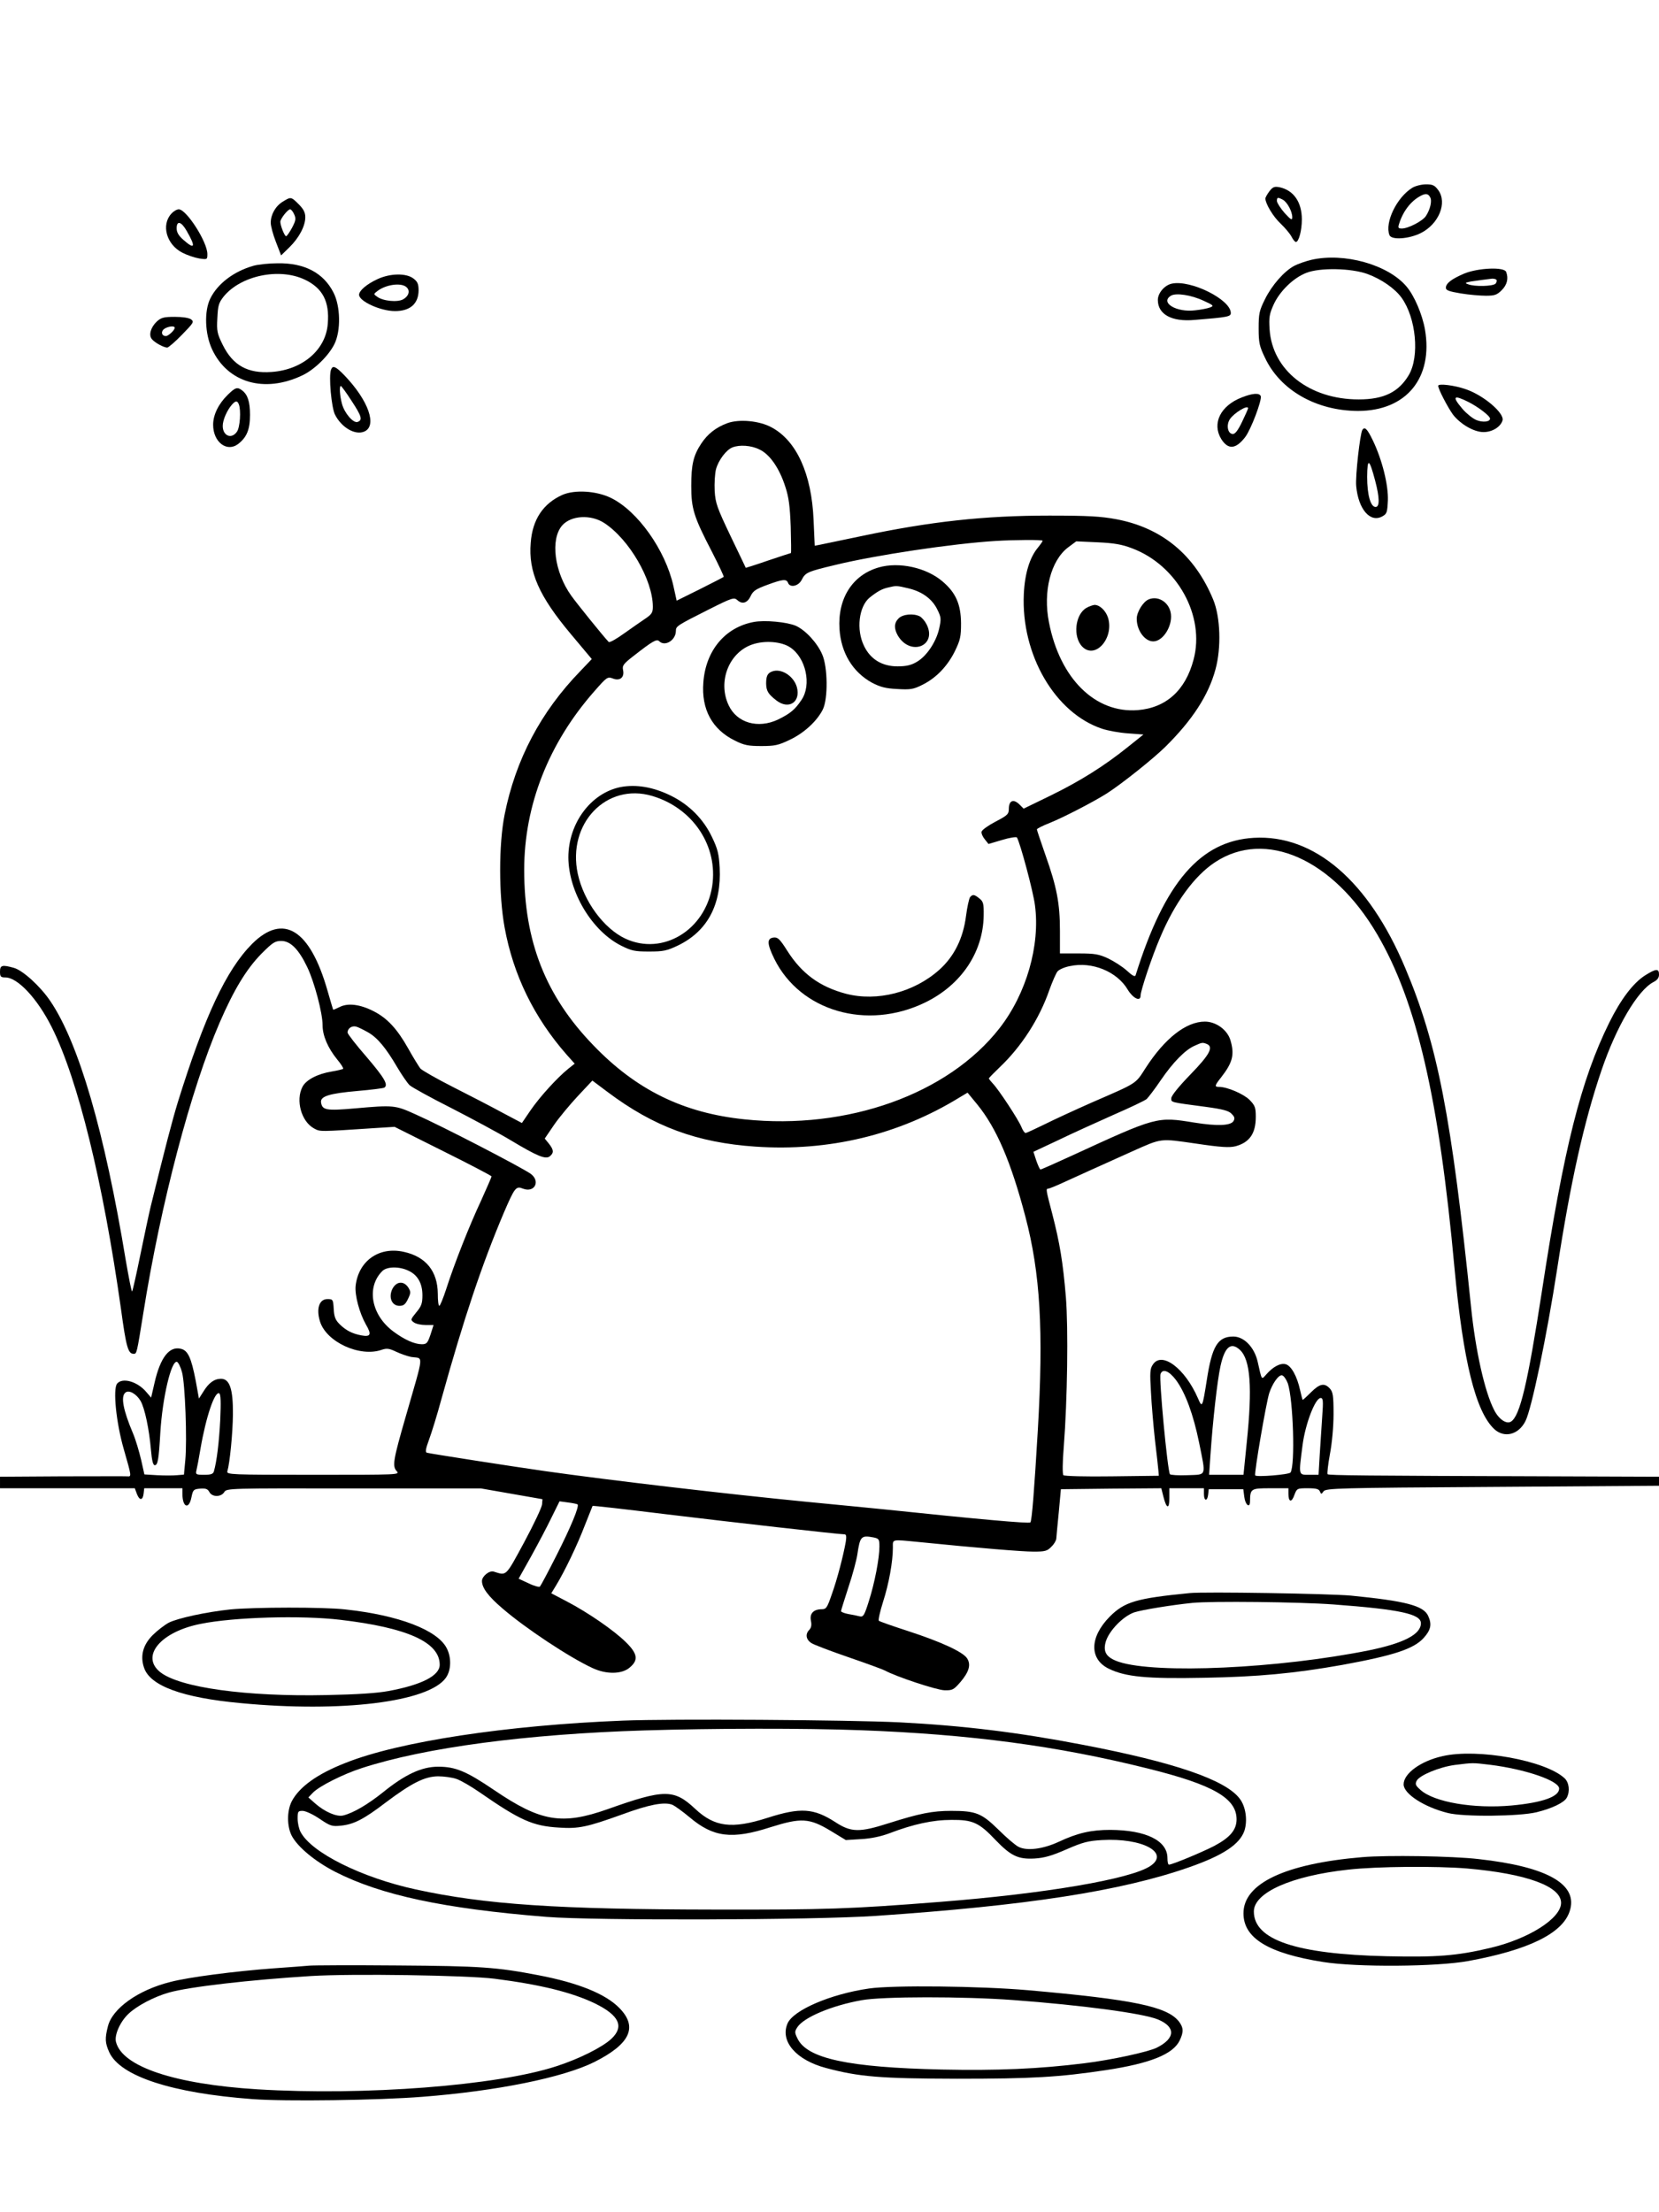 <?xml version="1.0" standalone="no"?>
<!DOCTYPE svg PUBLIC "-//W3C//DTD SVG 20010904//EN"
 "http://www.w3.org/TR/2001/REC-SVG-20010904/DTD/svg10.dtd">
<svg version="1.0" xmlns="http://www.w3.org/2000/svg"
 width="864pt" height="1152pt" viewBox="0 0 864 1152"
 preserveAspectRatio="xMidYMid meet">

<g transform="translate(0,1152) scale(0.1,-0.1)"
fill="#000000" stroke="none">
<path d="M7355 10542 c-81 -50 -144 -181 -119 -246 10 -27 100 -21 163 10 94
47 139 157 92 223 -19 26 -29 31 -64 31 -23 0 -56 -8 -72 -18z m93 -49 c11
-18 1 -63 -22 -98 -17 -26 -92 -65 -125 -65 -19 0 -21 4 -15 23 20 65 60 118
109 145 28 16 43 15 53 -5z"/>
<path d="M6611 10524 c-11 -15 -21 -32 -21 -38 1 -28 41 -95 80 -131 23 -22
48 -52 56 -67 8 -16 18 -28 23 -28 15 0 31 60 31 117 0 91 -43 152 -116 168
-27 5 -35 2 -53 -21z m70 -44 c23 -13 49 -61 49 -91 0 -18 -6 -15 -40 22 -21
24 -39 52 -40 62 0 20 4 21 31 7z"/>
<path d="M1473 10470 c-38 -23 -63 -67 -63 -110 0 -17 12 -62 27 -100 l27 -70
43 42 c51 50 83 111 83 157 0 24 -9 42 -34 67 -40 40 -41 40 -83 14z m59 -66
c10 -22 9 -32 -11 -70 -13 -24 -27 -44 -31 -44 -8 0 -30 55 -30 75 0 16 39 65
51 65 5 0 15 -12 21 -26z"/>
<path d="M893 10408 c-55 -59 -26 -162 57 -204 25 -13 64 -26 88 -30 41 -6 42
-6 42 23 0 63 -109 233 -149 233 -10 0 -27 -10 -38 -22z m79 -90 c49 -85 43
-100 -17 -47 -25 22 -35 39 -35 60 0 42 24 36 52 -13z"/>
<path d="M6830 10167 c-30 -7 -70 -21 -89 -31 -53 -28 -117 -101 -153 -174
-30 -60 -33 -76 -33 -152 0 -75 4 -93 33 -153 79 -169 267 -276 484 -277 252
0 393 172 349 425 -14 78 -55 175 -96 223 -96 114 -325 178 -495 139z m292
-74 c73 -27 142 -75 177 -123 76 -105 95 -306 38 -403 -53 -89 -130 -127 -261
-127 -257 0 -450 152 -464 365 -4 63 -1 80 21 129 32 70 103 139 170 165 70
28 234 25 319 -6z"/>
<path d="M1320 10136 c-102 -29 -187 -93 -225 -171 -32 -65 -28 -183 9 -263
81 -175 272 -231 470 -137 64 30 138 103 168 164 34 70 31 197 -5 267 -52 103
-151 155 -290 153 -45 0 -102 -6 -127 -13z m267 -72 c93 -44 130 -114 120
-230 -10 -136 -132 -240 -293 -251 -124 -9 -201 34 -254 141 -29 59 -32 72
-28 140 3 65 7 79 33 112 89 109 289 151 422 88z"/>
<path d="M7627 10096 c-66 -28 -97 -51 -97 -75 0 -13 18 -19 78 -29 42 -7 101
-12 130 -12 46 0 58 4 83 29 28 28 36 61 23 95 -10 27 -145 21 -217 -8z m166
-33 c4 -3 2 -12 -4 -20 -13 -14 -110 -17 -144 -3 -17 6 -15 8 15 14 34 5 77
11 111 15 9 0 19 -2 22 -6z"/>
<path d="M1965 10066 c-56 -26 -95 -60 -95 -81 0 -34 112 -85 187 -85 79 0
122 38 123 107 0 33 -5 46 -26 62 -38 30 -123 28 -189 -3z m149 -39 c24 -18
17 -48 -15 -66 -29 -16 -105 -9 -135 14 -19 13 -19 14 1 29 42 33 119 45 149
23z"/>
<path d="M6103 10043 c-38 -8 -73 -49 -73 -85 0 -75 72 -115 192 -104 172 14
188 17 188 36 0 70 -209 174 -307 153z m165 -89 c53 -24 55 -27 34 -35 -13 -5
-48 -12 -78 -15 -97 -12 -184 40 -126 76 26 16 106 4 170 -26z"/>
<path d="M817 9846 c-32 -30 -44 -71 -26 -92 14 -18 62 -44 80 -44 6 0 41 30
77 67 60 62 64 67 47 80 -11 8 -45 13 -85 13 -57 0 -71 -4 -93 -24z m93 -33
c0 -12 -33 -43 -46 -43 -22 0 -28 23 -9 37 20 14 55 18 55 6z"/>
<path d="M1724 9595 c-13 -33 2 -199 21 -235 35 -68 106 -108 153 -87 67 30
21 161 -102 290 -48 50 -63 56 -72 32z m106 -161 c54 -82 59 -101 33 -111 -22
-9 -69 45 -82 94 -11 40 -15 93 -6 93 3 0 28 -34 55 -76z"/>
<path d="M7490 9511 c0 -17 49 -111 77 -150 39 -50 109 -91 159 -91 45 0 88
26 99 60 12 37 -97 131 -191 163 -59 21 -144 31 -144 18z m159 -85 c52 -27
111 -72 111 -86 0 -17 -39 -21 -72 -7 -19 8 -51 34 -71 57 -57 67 -48 76 32
36z"/>
<path d="M1186 9464 c-48 -47 -76 -104 -76 -156 0 -89 70 -144 129 -101 46 35
63 76 63 152 0 69 -12 106 -41 128 -25 19 -35 16 -75 -23z m58 -50 c12 -31 6
-120 -10 -142 -28 -41 -74 -22 -74 30 0 31 22 81 48 111 19 21 28 22 36 1z"/>
<path d="M6466 9450 c-110 -43 -155 -135 -106 -216 36 -57 76 -54 125 10 30
39 88 193 81 213 -7 18 -42 16 -100 -7z m34 -56 c0 -3 -14 -35 -31 -70 -21
-44 -36 -64 -48 -64 -27 0 -36 46 -16 77 22 33 95 77 95 57z"/>
<path d="M3787 9316 c-59 -22 -102 -56 -135 -106 -41 -62 -52 -109 -52 -221 0
-117 13 -160 106 -339 37 -72 65 -132 63 -134 -2 -2 -58 -31 -124 -64 l-121
-60 -17 77 c-42 187 -186 390 -325 458 -76 37 -188 44 -253 16 -100 -45 -156
-128 -165 -249 -13 -152 43 -278 209 -476 l109 -130 -59 -62 c-207 -213 -338
-462 -395 -748 -31 -155 -31 -419 0 -588 45 -246 152 -467 323 -662 l42 -47
-34 -27 c-58 -47 -148 -146 -196 -216 l-45 -66 -102 54 c-55 30 -171 90 -256
133 -85 43 -162 87 -171 97 -8 11 -37 57 -63 104 -58 103 -110 159 -182 195
-69 35 -132 43 -175 21 -18 -9 -33 -15 -34 -14 -1 2 -14 46 -29 98 -91 320
-230 407 -393 245 -135 -136 -248 -378 -387 -825 -30 -99 -63 -225 -141 -542
-9 -37 -33 -150 -54 -252 -21 -103 -40 -188 -43 -191 -3 -3 -17 70 -33 162
-110 668 -245 1132 -393 1350 -52 77 -143 160 -190 173 -61 17 -72 14 -72 -20
0 -26 4 -30 28 -30 64 0 167 -110 242 -260 136 -271 267 -806 360 -1466 27
-199 37 -234 66 -234 16 0 16 -2 50 210 91 573 248 1168 398 1515 74 171 139
278 217 358 59 59 71 67 104 67 48 0 91 -44 135 -136 37 -77 80 -239 80 -303
0 -55 28 -119 76 -178 20 -24 34 -46 31 -49 -2 -2 -29 -9 -60 -14 -73 -12
-133 -43 -152 -80 -36 -70 -6 -180 60 -216 34 -18 21 -18 325 2 l95 6 252
-126 c139 -69 253 -129 253 -132 0 -4 -25 -60 -54 -125 -62 -132 -140 -330
-182 -461 -16 -49 -32 -88 -36 -88 -5 0 -8 28 -8 63 -1 117 -62 193 -177 218
-129 29 -236 -47 -251 -177 -5 -49 20 -142 54 -202 30 -51 25 -65 -24 -56 -48
9 -81 26 -114 59 -21 21 -28 38 -30 78 -3 50 -4 52 -33 52 -42 0 -59 -49 -39
-115 32 -108 208 -189 322 -149 27 9 39 7 75 -10 23 -11 58 -23 77 -27 67 -11
71 31 -28 -314 -64 -222 -70 -255 -46 -281 17 -19 12 -19 -435 -19 -426 0
-452 1 -447 18 13 45 28 198 29 297 1 132 -17 185 -62 185 -35 0 -64 -21 -92
-67 l-23 -36 -17 94 c-23 118 -40 156 -76 165 -61 16 -108 -45 -138 -176 l-18
-78 -25 29 c-46 55 -124 77 -152 44 -23 -28 -5 -205 35 -343 40 -140 41 -142
18 -140 -10 1 -163 0 -340 0 l-323 -2 0 -30 0 -30 351 0 351 0 11 -30 c14 -36
31 -34 35 3 l3 27 100 0 99 0 0 -29 c0 -71 34 -84 47 -18 8 39 11 42 45 45 29
2 39 -1 48 -17 14 -28 61 -28 78 -1 12 20 23 20 675 19 l662 0 160 -28 160
-28 -2 -27 c-1 -15 -43 -104 -93 -197 -99 -183 -91 -174 -159 -153 -22 7 -61
-24 -61 -49 0 -36 33 -80 107 -143 118 -102 347 -254 468 -310 72 -34 153 -33
194 2 47 39 42 72 -20 133 -62 61 -197 154 -306 211 l-82 43 25 41 c45 74 110
209 149 311 22 55 40 101 41 103 1 2 168 -17 371 -42 346 -42 912 -106 941
-106 9 0 11 -10 7 -37 -12 -70 -45 -198 -73 -275 -24 -70 -29 -78 -52 -78 -43
0 -64 -22 -57 -59 5 -23 2 -37 -8 -48 -22 -22 -18 -50 10 -69 14 -9 101 -42
194 -74 93 -32 178 -63 189 -69 61 -33 270 -102 311 -103 42 -1 48 3 83 43 45
53 56 91 34 124 -22 33 -134 85 -306 141 -80 26 -149 50 -153 54 -4 4 6 48 22
99 30 93 51 208 51 282 0 45 -10 43 135 29 308 -31 538 -50 598 -50 59 0 71 3
92 25 14 13 25 32 26 42 1 10 6 72 13 138 l11 120 261 3 262 2 11 -44 c16 -64
31 -67 31 -7 l0 51 90 0 90 0 0 -30 c0 -38 18 -40 22 -2 l3 27 90 0 90 0 5
-39 c5 -43 30 -63 30 -24 1 66 4 68 106 68 l94 0 0 -29 c0 -44 17 -47 31 -6
13 34 14 35 70 35 44 0 58 -4 63 -17 6 -15 8 -15 19 1 12 16 73 18 880 23
l867 6 0 24 0 23 -547 2 c-996 3 -1173 5 -1179 11 -3 3 2 50 12 104 11 57 19
145 19 209 0 96 -3 115 -19 133 -28 31 -53 26 -98 -19 -22 -22 -42 -40 -43
-40 -2 0 -8 23 -14 50 -16 74 -47 129 -76 136 -28 7 -66 -14 -101 -54 -25 -28
-22 -32 -44 66 -17 76 -71 132 -127 132 -81 0 -111 -50 -138 -226 -23 -145
-24 -147 -46 -96 -68 157 -189 247 -235 176 -15 -21 -16 -42 -10 -142 3 -64
13 -178 21 -252 9 -74 17 -146 18 -160 l2 -25 -244 -3 c-136 -2 -248 1 -253 6
-5 5 -5 66 2 148 19 245 24 616 11 779 -15 181 -32 283 -71 434 -33 126 -34
131 -21 131 5 0 42 15 83 34 70 32 178 81 354 160 157 70 143 68 331 41 134
-20 176 -22 208 -14 73 20 105 67 105 153 0 49 -4 59 -33 89 -32 31 -116 67
-158 67 -25 0 -24 6 10 49 61 78 71 119 49 194 -16 54 -75 97 -133 97 -98 0
-209 -87 -309 -242 -54 -84 -40 -75 -277 -178 -86 -38 -197 -89 -247 -114 -51
-25 -96 -46 -101 -46 -5 0 -15 14 -22 32 -16 39 -118 194 -148 225 -11 12 -21
24 -21 27 0 3 25 28 55 57 114 108 208 253 260 404 16 44 35 88 43 97 8 9 36
22 64 27 115 25 246 -28 302 -124 27 -44 66 -63 66 -30 0 26 60 206 102 303
76 181 178 321 286 392 262 173 614 17 844 -375 206 -351 322 -854 403 -1740
45 -484 110 -746 207 -837 52 -48 126 -30 162 41 32 61 112 446 166 796 69
448 139 763 230 1030 78 230 189 418 271 461 20 10 29 22 29 39 0 33 -16 31
-72 -4 -63 -40 -127 -125 -187 -246 -148 -300 -237 -653 -351 -1400 -74 -479
-114 -649 -161 -678 -24 -15 -64 13 -88 61 -49 95 -97 310 -120 537 -102 993
-174 1365 -343 1765 -190 452 -473 695 -788 677 -279 -16 -465 -232 -616 -716
-3 -9 -17 -2 -45 24 -23 21 -67 49 -98 64 -48 22 -69 26 -153 26 l-98 0 0 118
c0 142 -16 227 -76 396 -24 69 -44 128 -44 132 0 4 30 19 68 34 72 29 228 110
296 153 78 50 241 180 304 242 142 140 226 270 262 404 31 112 26 273 -12 364
-96 232 -266 373 -504 418 -80 15 -147 19 -349 19 -340 0 -621 -31 -980 -107
-104 -22 -202 -42 -216 -45 l-26 -5 -6 134 c-10 239 -88 412 -218 482 -63 35
-170 45 -232 22z m169 -137 c53 -25 103 -97 134 -194 18 -54 24 -102 28 -207
2 -76 3 -138 1 -138 -2 0 -56 -18 -119 -39 -63 -22 -115 -38 -116 -38 0 1 -36
75 -79 165 -70 147 -79 171 -83 235 -2 40 1 91 7 114 13 47 53 100 85 113 37
15 99 11 142 -11z m-810 -382 c130 -84 254 -297 254 -437 0 -29 -6 -39 -37
-60 -21 -14 -71 -49 -112 -78 -40 -29 -77 -50 -81 -45 -31 33 -165 199 -195
241 -88 123 -110 294 -47 366 46 52 148 58 218 13z m2284 -93 c0 -3 -11 -19
-24 -35 -43 -51 -69 -135 -74 -242 -15 -316 163 -621 408 -702 30 -10 90 -21
135 -24 l80 -6 -80 -64 c-123 -99 -247 -177 -402 -253 l-142 -69 -21 21 c-31
31 -55 22 -56 -19 0 -31 -5 -36 -70 -70 -38 -20 -70 -43 -72 -52 -2 -9 6 -27
17 -40 l19 -24 71 21 c39 12 74 17 77 13 17 -28 85 -281 94 -353 28 -209 -45
-462 -185 -641 -268 -343 -792 -530 -1327 -474 -320 33 -566 154 -790 388
-247 256 -358 540 -358 911 0 336 127 660 366 931 64 73 68 76 95 66 37 -15
62 5 54 43 -5 24 1 33 57 76 96 75 118 88 131 75 30 -30 87 5 87 54 0 24 6 28
171 111 123 62 132 64 149 49 26 -24 53 -15 70 22 12 26 28 36 85 57 81 30
101 32 109 11 10 -27 54 -18 71 15 20 39 29 43 175 78 209 51 609 111 835 125
99 6 245 7 245 1z m465 -39 c236 -88 382 -353 321 -580 -42 -160 -143 -251
-291 -263 -221 -17 -405 164 -462 457 -32 160 9 321 99 390 l43 32 111 -5 c86
-4 127 -11 179 -31z m-3978 -2521 c49 -28 93 -81 152 -182 23 -39 52 -81 64
-93 12 -11 110 -65 217 -119 107 -55 247 -130 310 -168 140 -84 182 -101 204
-83 21 18 20 33 -5 65 l-22 27 49 72 c27 39 83 106 124 150 l75 80 80 -60
c240 -180 464 -263 769 -284 382 -26 746 61 1063 256 l42 25 51 -62 c100 -123
175 -298 250 -583 78 -296 95 -593 65 -1111 -19 -320 -31 -474 -39 -482 -7 -7
-274 17 -761 68 -55 5 -239 24 -410 40 -419 41 -1016 111 -1355 159 -162 23
-600 91 -617 96 -9 3 -6 21 11 67 13 35 43 131 65 213 117 421 211 701 325
970 57 132 63 140 100 125 61 -23 92 40 39 78 -56 38 -457 246 -601 310 -104
47 -112 48 -315 30 -148 -13 -169 -9 -175 31 -5 32 42 47 192 60 70 6 132 14
137 17 23 14 1 51 -91 159 -55 63 -100 121 -100 128 0 22 23 37 45 31 11 -3
39 -17 62 -30z m4367 -60 c38 -15 17 -55 -84 -159 -61 -63 -100 -111 -100
-124 0 -22 -9 -20 180 -45 88 -12 119 -20 134 -36 16 -16 18 -24 10 -38 -15
-24 -84 -27 -203 -8 -197 32 -195 32 -641 -173 -85 -39 -157 -71 -161 -71 -4
0 -13 21 -22 46 l-15 46 132 62 c72 35 201 93 286 131 85 37 163 74 172 82 9
9 43 53 74 99 63 92 127 158 177 179 37 17 40 17 61 9z m-4157 -1181 c48 -22
73 -66 73 -128 0 -42 -5 -57 -32 -89 -30 -37 -31 -39 -13 -52 10 -8 38 -14 61
-14 l42 0 -16 -50 c-15 -44 -20 -50 -45 -50 -38 0 -90 23 -148 66 -115 85
-143 230 -58 315 24 24 88 25 136 2z m4331 -413 c54 -51 65 -194 35 -482 l-17
-168 -89 0 -90 0 7 103 c12 178 36 390 52 462 22 102 55 129 102 85z m-5510
-116 c16 -59 27 -352 17 -458 l-7 -75 -36 -3 c-20 -2 -67 -2 -104 0 l-66 4
-17 76 c-10 42 -28 104 -42 137 -52 123 -65 193 -40 213 18 16 57 -6 79 -43
22 -38 45 -148 54 -254 5 -57 11 -81 20 -81 16 0 21 31 29 170 11 181 57 378
87 368 7 -3 19 -27 26 -54z m5177 -41 c49 -67 90 -179 120 -326 36 -179 41
-165 -61 -169 -47 -2 -88 1 -91 5 -13 21 -58 500 -49 522 11 30 45 16 81 -32z
m582 -17 c28 -84 39 -426 14 -464 -7 -11 -178 -25 -184 -15 -6 11 57 377 73
428 17 51 49 97 67 93 9 -2 22 -21 30 -42z m-5560 -190 c-6 -116 -18 -216 -33
-268 -4 -14 -16 -18 -51 -18 -42 0 -45 2 -40 23 3 12 13 63 21 112 29 169 75
303 98 289 8 -5 9 -47 5 -138z m5739 17 c-4 -54 -9 -144 -13 -200 l-6 -103
-48 0 c-58 0 -56 -6 -35 157 15 111 66 243 94 243 13 0 14 -15 8 -97z m-3878
-457 c10 -10 -36 -120 -110 -266 -43 -85 -82 -158 -86 -162 -4 -4 -31 3 -59
17 l-52 24 66 118 c36 65 84 156 106 202 l41 83 44 -6 c25 -3 47 -8 50 -10z
m1541 -172 c29 -6 31 -10 31 -48 0 -61 -25 -190 -55 -284 -24 -76 -29 -83 -48
-79 -12 3 -39 9 -59 12 -21 4 -38 11 -38 15 0 4 18 61 39 126 22 65 42 142 46
169 14 95 20 101 84 89z"/>
<path d="M4576 8565 c-136 -39 -214 -161 -204 -320 8 -125 69 -225 169 -280
42 -22 70 -30 131 -33 68 -4 84 -2 130 21 72 35 132 97 171 176 28 58 32 75
32 146 -1 98 -27 158 -95 216 -84 73 -228 105 -334 74z m156 -109 c71 -17 123
-55 150 -111 20 -40 20 -49 9 -99 -16 -70 -66 -144 -117 -173 -28 -17 -55 -23
-100 -23 -80 0 -141 37 -174 106 -42 85 -27 206 29 252 40 32 64 45 94 52 45
11 46 11 109 -4z"/>
<path d="M4680 8300 c-24 -24 -25 -53 -4 -90 66 -110 207 -53 149 60 -8 16
-24 34 -34 40 -33 17 -89 12 -111 -10z"/>
<path d="M3925 8281 c-149 -28 -250 -149 -262 -315 -11 -140 46 -245 165 -303
48 -24 70 -28 137 -28 69 0 89 4 147 32 75 35 143 98 173 158 28 56 26 222 -3
287 -26 61 -88 127 -137 149 -46 20 -162 31 -220 20z m190 -132 c82 -54 113
-195 59 -274 -34 -51 -59 -71 -122 -102 -104 -49 -214 -18 -257 74 -59 124 2
278 126 318 64 21 149 14 194 -16z"/>
<path d="M4020 8023 c-23 -9 -30 -24 -30 -63 1 -38 10 -54 54 -88 64 -49 127
-8 106 70 -17 59 -83 100 -130 81z"/>
<path d="M3230 7421 c-154 -32 -270 -189 -270 -366 1 -179 122 -383 276 -460
52 -26 69 -30 144 -30 75 0 93 4 150 31 154 74 228 213 218 406 -4 71 -10 97
-40 159 -44 93 -118 168 -213 215 -93 46 -183 61 -265 45z m167 -46 c212 -63
344 -261 312 -470 -36 -229 -258 -363 -452 -273 -113 53 -217 195 -248 338
-56 261 149 476 388 405z"/>
<path d="M5052 6848 c-5 -7 -15 -51 -21 -98 -15 -117 -62 -211 -139 -280 -132
-118 -324 -167 -486 -125 -136 36 -230 104 -306 224 -38 60 -49 71 -70 69 -37
-4 -36 -32 3 -112 135 -272 482 -373 784 -227 188 91 303 261 306 453 1 62 -2
73 -22 89 -27 22 -35 23 -49 7z"/>
<path d="M5983 8399 c-29 -11 -63 -66 -63 -101 0 -61 42 -118 86 -118 54 0
106 89 90 154 -13 53 -66 84 -113 65z"/>
<path d="M5659 8355 c-60 -33 -73 -152 -22 -203 67 -67 165 44 134 150 -12 38
-43 68 -71 68 -8 -1 -27 -7 -41 -15z"/>
<path d="M2044 4809 c-22 -44 -4 -89 36 -89 22 0 31 7 45 36 15 32 15 37 1 60
-24 35 -61 32 -82 -7z"/>
<path d="M7095 9281 c-12 -21 -37 -240 -32 -292 11 -121 73 -193 136 -158 24
13 26 21 29 83 3 80 -30 213 -79 314 -29 60 -42 72 -54 53z m67 -265 c23 -88
24 -136 2 -136 -26 0 -44 63 -44 157 1 101 11 96 42 -21z"/>
<path d="M6195 3224 c-276 -27 -338 -45 -415 -122 -106 -107 -108 -222 -5
-272 87 -42 195 -53 495 -47 283 5 472 23 720 67 268 49 372 83 424 140 38 42
44 71 24 115 -24 54 -119 78 -403 106 -109 10 -763 21 -840 13z m749 -59 c349
-26 456 -50 456 -98 0 -58 -90 -104 -270 -141 -472 -95 -1109 -124 -1303 -60
-65 22 -84 51 -68 106 18 58 92 133 149 152 41 13 193 38 302 49 99 10 558 5
734 -8z"/>
<path d="M1200 3139 c-124 -13 -273 -45 -321 -69 -22 -12 -60 -41 -84 -65 -50
-50 -66 -108 -45 -169 31 -95 200 -157 505 -185 525 -50 978 6 1067 132 28 39
30 106 4 155 -49 94 -249 171 -528 201 -113 13 -474 12 -598 0z m572 -54 c350
-41 518 -117 518 -234 0 -57 -94 -105 -267 -137 -59 -11 -166 -18 -323 -21
-418 -9 -763 39 -865 119 -105 83 1 211 211 252 173 35 523 45 726 21z"/>
<path d="M3244 2560 c-604 -24 -1166 -109 -1444 -220 -149 -58 -242 -126 -281
-201 -25 -50 -25 -128 0 -178 31 -59 121 -134 228 -189 238 -121 564 -191
1098 -234 252 -20 1388 -17 1715 5 790 54 1277 129 1632 253 178 62 265 120
289 191 17 53 7 126 -25 167 -74 98 -341 189 -816 280 -337 65 -624 100 -955
117 -266 13 -1189 19 -1441 9z m1238 -50 c567 -21 1023 -81 1498 -200 338 -84
460 -154 460 -264 0 -55 -34 -95 -117 -139 -64 -33 -218 -97 -235 -97 -5 0 -8
15 -8 34 0 91 -111 146 -298 147 -99 0 -170 -16 -268 -62 -82 -38 -166 -49
-210 -26 -16 8 -63 48 -104 89 -88 86 -117 98 -246 98 -98 0 -164 -13 -328
-65 -150 -48 -194 -47 -275 6 -113 73 -181 78 -353 23 -187 -60 -277 -48 -378
47 -110 103 -160 103 -455 -2 -238 -84 -348 -66 -591 99 -146 99 -202 122
-292 122 -86 0 -172 -40 -287 -133 -80 -64 -155 -108 -208 -121 -34 -8 -96 19
-146 63 l-35 31 23 24 c32 34 159 98 256 129 329 107 857 177 1472 196 362 11
831 12 1125 1z m-2104 -254 c23 -8 76 -39 118 -68 212 -147 278 -177 415 -185
103 -7 147 3 328 68 141 52 220 67 262 51 14 -6 54 -35 90 -65 124 -105 221
-117 422 -52 159 50 202 48 313 -19 l79 -48 80 5 c53 3 104 14 149 31 123 47
225 69 321 69 111 1 144 -14 230 -105 80 -83 118 -101 204 -96 50 3 91 15 166
48 85 37 113 44 184 48 211 12 355 -66 252 -135 -101 -68 -547 -144 -1096
-187 -471 -37 -588 -41 -1170 -40 -820 1 -1198 26 -1560 105 -281 61 -545 192
-600 300 -8 15 -15 46 -15 69 0 37 2 40 26 40 15 0 54 -18 88 -41 56 -38 65
-41 112 -36 67 7 118 33 232 120 137 103 204 136 273 137 31 0 75 -6 97 -14z"/>
<path d="M7513 2375 c-113 -25 -203 -90 -203 -147 0 -49 106 -118 230 -149 81
-21 374 -18 463 4 81 20 143 50 157 76 17 33 12 79 -12 101 -98 92 -453 157
-635 115z m247 -45 c184 -23 360 -83 360 -124 0 -42 -86 -73 -247 -88 -197
-18 -404 17 -475 81 -26 23 -29 30 -20 48 16 29 118 71 198 82 97 12 91 12
184 1z"/>
<path d="M7095 1849 c-402 -34 -620 -137 -619 -293 0 -129 130 -208 415 -253
176 -28 591 -25 755 5 313 57 489 143 528 257 49 141 -112 234 -474 274 -137
16 -477 21 -605 10z m545 -59 c311 -27 490 -93 490 -179 0 -81 -169 -188 -370
-235 -173 -41 -279 -49 -539 -43 -471 11 -691 85 -691 233 0 99 197 186 492
218 150 17 462 19 618 6z"/>
<path d="M1610 1284 c-19 -2 -102 -8 -185 -14 -202 -15 -443 -46 -538 -71
-168 -42 -302 -138 -325 -231 -16 -63 -15 -86 7 -135 57 -125 327 -213 746
-244 171 -13 657 -6 885 12 387 30 732 100 895 181 187 94 228 182 131 281
-71 73 -212 131 -421 171 -218 42 -302 48 -735 51 -234 2 -441 1 -460 -1z
m965 -68 c242 -31 403 -71 524 -129 126 -62 153 -120 85 -184 -47 -44 -169
-105 -287 -143 -309 -101 -998 -154 -1557 -120 -431 27 -704 118 -736 247 -9
35 21 104 64 145 43 42 134 90 212 112 106 30 421 66 740 86 215 13 810 4 955
-14z"/>
<path d="M4526 1165 c-201 -29 -396 -113 -425 -183 -39 -93 46 -190 201 -231
172 -46 281 -55 683 -56 389 0 529 8 775 45 231 35 350 83 384 155 21 44 20
67 -5 99 -61 77 -238 114 -784 162 -252 22 -705 27 -829 9z m749 -60 c362 -27
676 -69 755 -101 94 -39 92 -98 -5 -147 -47 -23 -238 -64 -375 -81 -240 -30
-457 -39 -745 -33 -488 11 -702 57 -752 162 -15 31 -15 36 0 59 34 51 178 112
334 140 107 20 533 20 788 1z"/>
</g>
</svg>
